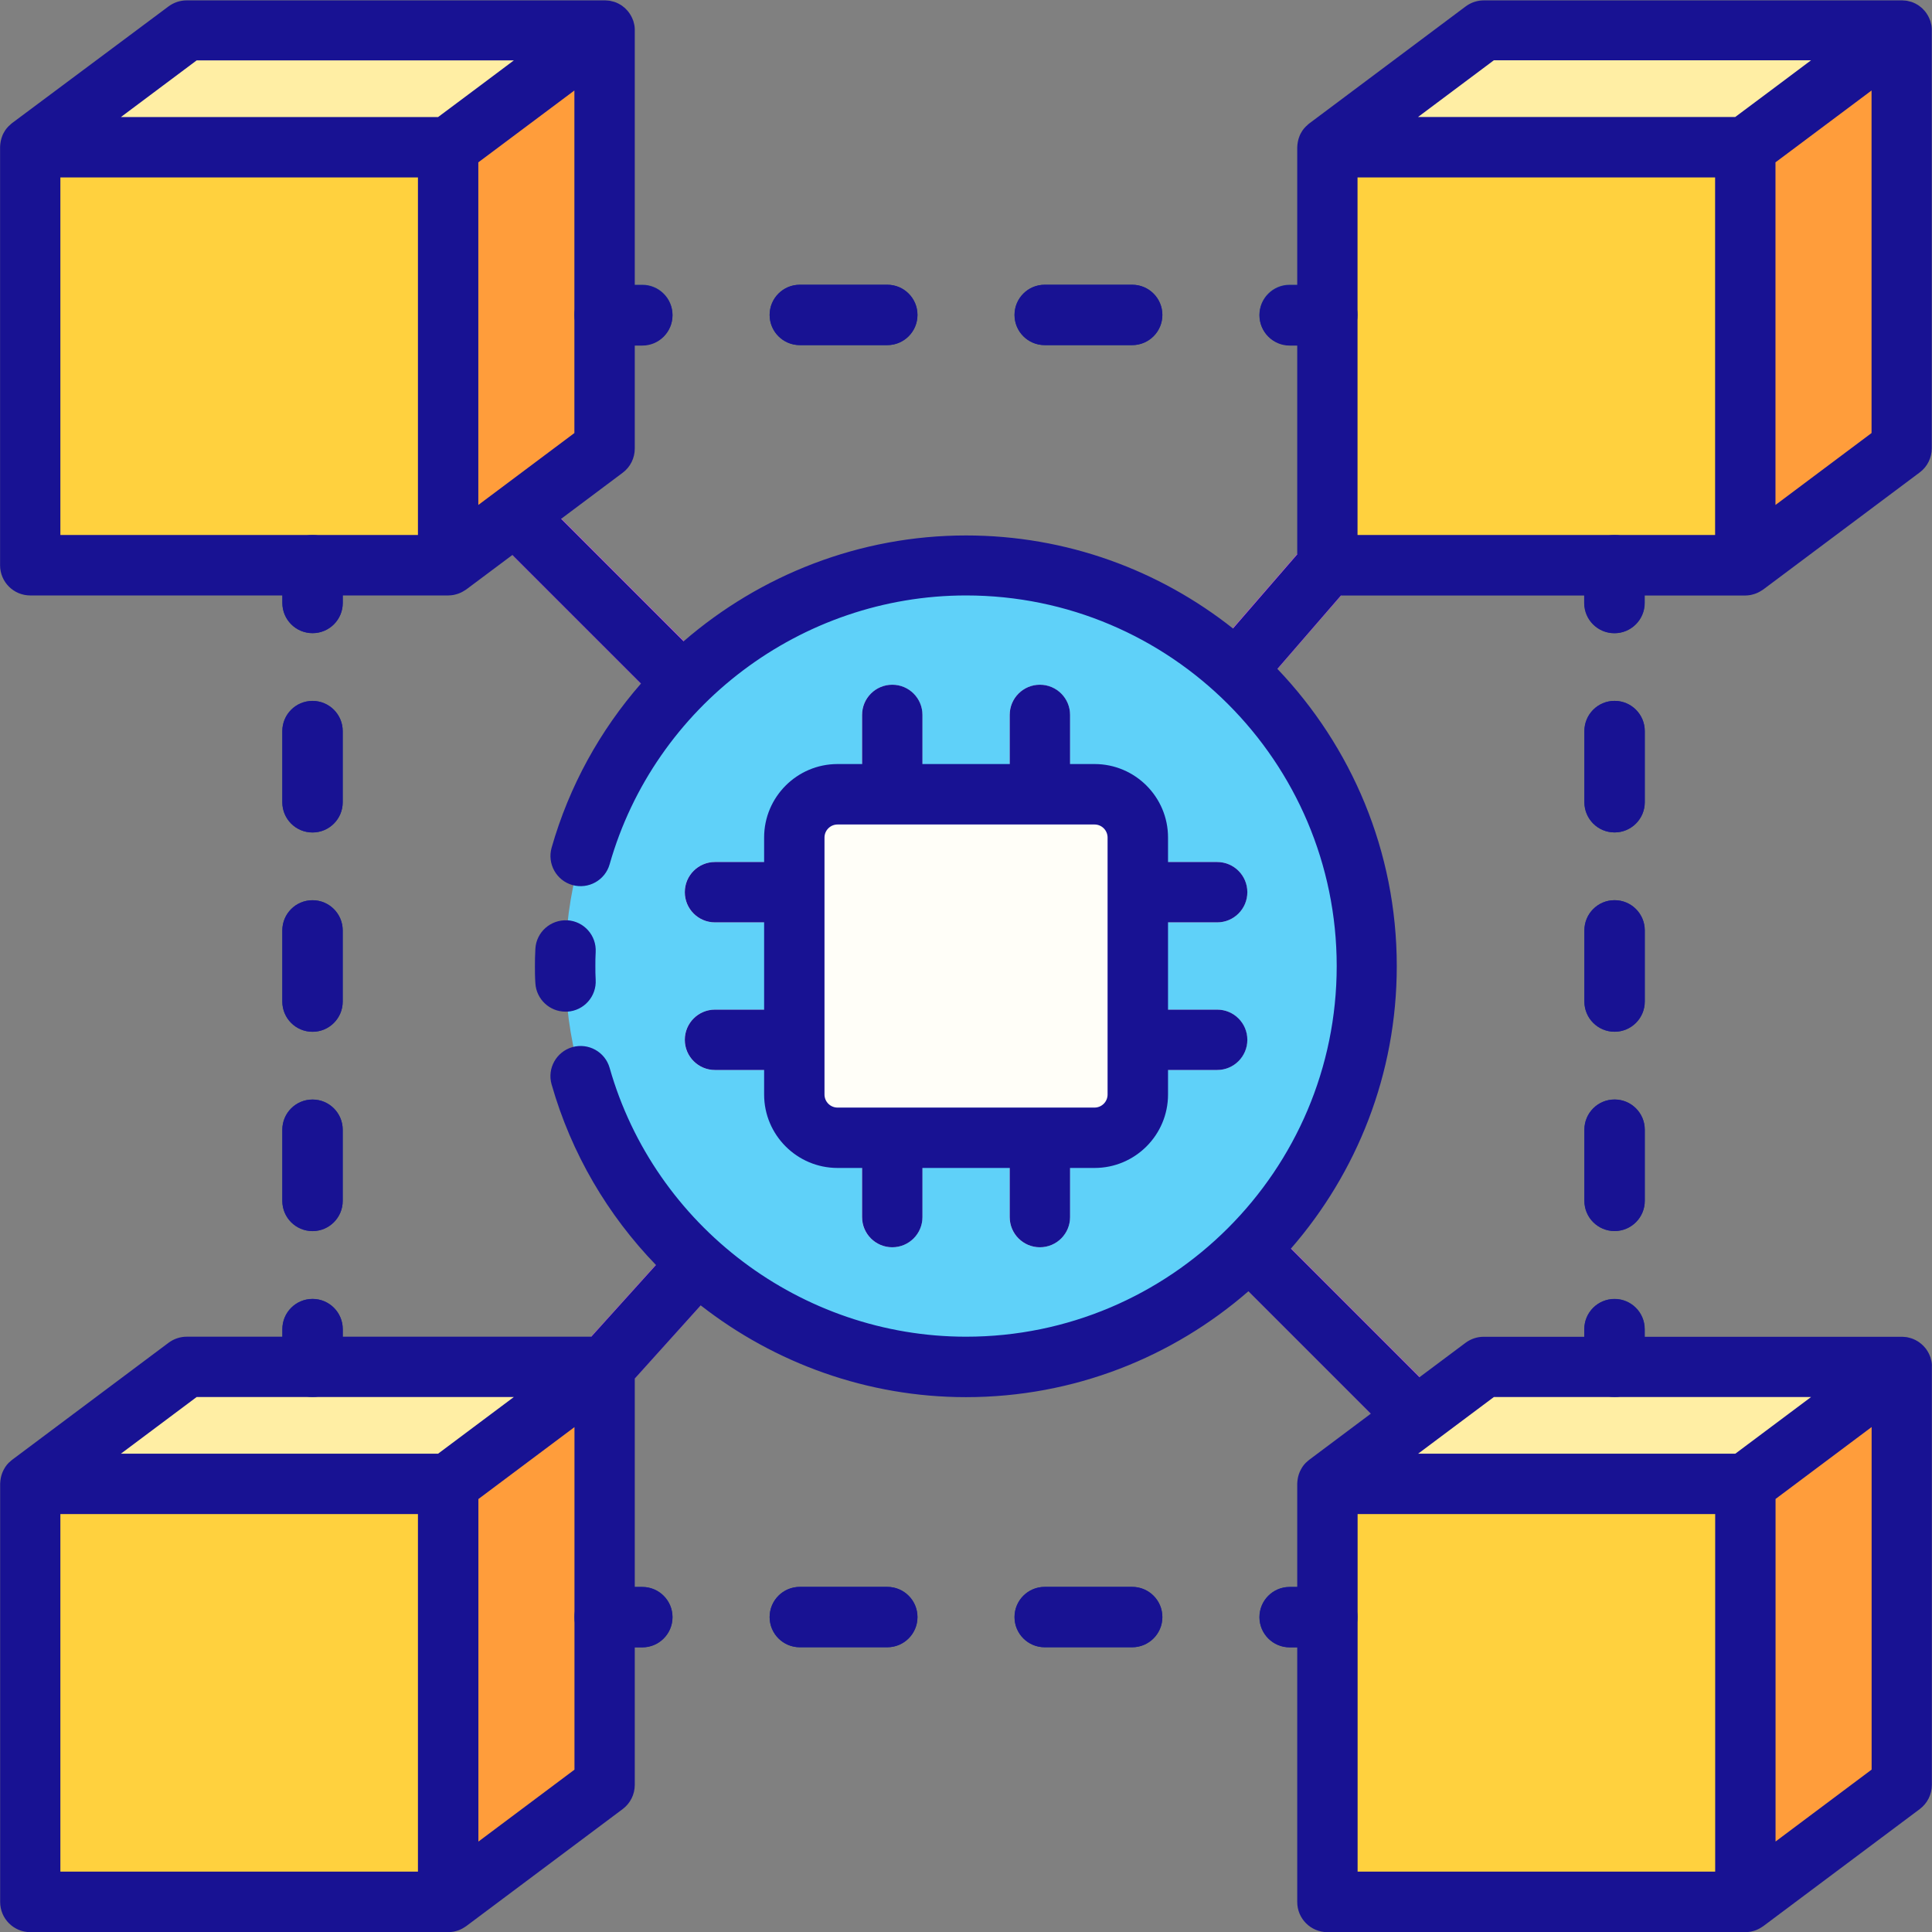 <svg id="Layer_1" viewBox="0 0 256 256" xmlns="http://www.w3.org/2000/svg" data-name="Layer 1"><rect x="0" y="0" width="256" height="256" fill="#808080" stroke="none"/><path d="m59.38 19.51h-55.38l20.73-15.51h55.38z" fill="#ffeea4"/><path d="m231.27 19.51h-55.39l20.74-15.51h55.38z" fill="#ffeea4"/><path d="m252 4-20.73 15.51v55.38l20.73-15.51z" fill="#ff9d3b"/><path d="m252 181.11-20.73 15.51v55.38l20.73-15.51z" fill="#ff9d3b"/><g><g fill="#ef57ff"><path d="m190.38 184.73-22-22c-1.56-1.56-4.09-1.56-5.66 0-1.56 1.56-1.56 4.09 0 5.66l22 22c.78.78 1.8 1.17 2.83 1.17s2.05-.39 2.83-1.17c1.56-1.56 1.56-4.09 0-5.66z"/><path d="m90.45 94.45c1.02 0 2.05-.39 2.83-1.17 1.56-1.56 1.56-4.09 0-5.66l-22-22c-1.56-1.56-4.09-1.56-5.66 0-1.56 1.56-1.56 4.09 0 5.66l22 22c.78.78 1.8 1.17 2.83 1.17z"/><path d="m89.47 164.76-12.33 13.67c-1.48 1.64-1.35 4.17.29 5.65.77.69 1.72 1.03 2.68 1.03 1.09 0 2.18-.45 2.97-1.32l12.33-13.67c1.48-1.64 1.35-4.17-.29-5.65s-4.17-1.35-5.65.29z"/><path d="m166.84 91.44 12.07-13.92c1.45-1.67 1.27-4.2-.4-5.64-1.67-1.45-4.2-1.27-5.64.4l-12.07 13.92c-1.45 1.67-1.27 4.2.4 5.64.76.66 1.69.98 2.62.98 1.12 0 2.23-.47 3.02-1.38z"/></g><path d="m4 19.51h55.38v55.38h-55.38z" fill="#ffd13e"/><path d="m80.11 4-20.73 15.51v55.38l20.73-15.51z" fill="#ff9d3b"/><path d="m175.88 19.51h55.38v55.38h-55.38z" fill="#ffd13e"/><path d="m4 196.62h55.38v55.38h-55.38z" fill="#ffd13e"/><path d="m59.38 196.62h-55.38l20.73-15.51h55.38z" fill="#ffeea4"/><path d="m80.11 181.11-20.73 15.51v55.38l20.73-15.51z" fill="#ff9d3b"/><path d="m175.88 196.62h55.38v55.38h-55.38z" fill="#ffd13e"/><path d="m231.27 196.62h-55.39l20.74-15.51h55.38z" fill="#ffeea4"/><circle cx="128" cy="128" fill="#5fd1f9" r="53.11"/><rect fill="#fffef8" height="45.52" rx="5.73" width="45.52" x="105.24" y="105.24"/><g fill="#fffef8"><path d="m137.78 90.74c-2.21 0-4 1.79-4 4v10.51c0 2.21 1.79 4 4 4s4-1.79 4-4v-10.51c0-2.21-1.79-4-4-4z"/><path d="m118.22 90.74c-2.21 0-4 1.79-4 4v10.51c0 2.21 1.79 4 4 4s4-1.79 4-4v-10.51c0-2.21-1.79-4-4-4z"/><path d="m137.78 146.76c-2.21 0-4 1.79-4 4v10.51c0 2.21 1.79 4 4 4s4-1.79 4-4v-10.51c0-2.21-1.79-4-4-4z"/><path d="m118.22 146.76c-2.21 0-4 1.79-4 4v10.51c0 2.21 1.79 4 4 4s4-1.79 4-4v-10.51c0-2.21-1.79-4-4-4z"/><path d="m161.26 133.78h-10.51c-2.21 0-4 1.79-4 4s1.79 4 4 4h10.51c2.21 0 4-1.79 4-4s-1.79-4-4-4z"/><path d="m150.76 122.22h10.51c2.21 0 4-1.79 4-4s-1.79-4-4-4h-10.51c-2.21 0-4 1.79-4 4s1.79 4 4 4z"/><path d="m105.24 133.78h-10.51c-2.21 0-4 1.79-4 4s1.79 4 4 4h10.51c2.21 0 4-1.79 4-4s-1.79-4-4-4z"/><path d="m105.24 114.22h-10.51c-2.21 0-4 1.79-4 4s1.79 4 4 4h10.51c2.21 0 4-1.79 4-4s-1.79-4-4-4z"/></g><g fill="#152d93"><path d="m41.41 172.11c-2.21 0-4 1.79-4 4v5c0 2.21 1.79 4 4 4s4-1.79 4-4v-5c0-2.21-1.79-4-4-4z"/><path d="m41.41 145.69c-2.21 0-4 1.79-4 4v9.43c0 2.21 1.79 4 4 4s4-1.79 4-4v-9.43c0-2.21-1.79-4-4-4z"/><path d="m41.41 119.28c-2.21 0-4 1.79-4 4v9.43c0 2.21 1.79 4 4 4s4-1.79 4-4v-9.43c0-2.21-1.79-4-4-4z"/><path d="m41.41 92.87c-2.21 0-4 1.79-4 4v9.43c0 2.21 1.79 4 4 4s4-1.79 4-4v-9.43c0-2.21-1.79-4-4-4z"/><path d="m41.41 70.89c-2.21 0-4 1.79-4 4v5c0 2.21 1.79 4 4 4s4-1.79 4-4v-5c0-2.21-1.79-4-4-4z"/><path d="m175.88 210.27h-5c-2.21 0-4 1.79-4 4s1.79 4 4 4h5c2.21 0 4-1.79 4-4s-1.79-4-4-4z"/><path d="m150.02 210.27h-11.59c-2.21 0-4 1.79-4 4s1.79 4 4 4h11.59c2.21 0 4-1.79 4-4s-1.79-4-4-4z"/><path d="m117.57 210.27h-11.59c-2.21 0-4 1.79-4 4s1.79 4 4 4h11.59c2.21 0 4-1.79 4-4s-1.79-4-4-4z"/><path d="m85.11 210.27h-5c-2.21 0-4 1.79-4 4s1.79 4 4 4h5c2.21 0 4-1.79 4-4s-1.79-4-4-4z"/><path d="m213.94 70.89c-2.21 0-4 1.79-4 4v5c0 2.21 1.79 4 4 4s4-1.79 4-4v-5c0-2.21-1.79-4-4-4z"/><path d="m213.94 92.87c-2.21 0-4 1.79-4 4v9.43c0 2.21 1.79 4 4 4s4-1.79 4-4v-9.43c0-2.21-1.79-4-4-4z"/><path d="m213.94 119.28c-2.21 0-4 1.79-4 4v9.43c0 2.21 1.79 4 4 4s4-1.79 4-4v-9.43c0-2.21-1.79-4-4-4z"/><path d="m213.94 145.69c-2.21 0-4 1.79-4 4v9.43c0 2.21 1.79 4 4 4s4-1.79 4-4v-9.43c0-2.21-1.79-4-4-4z"/><path d="m213.94 172.11c-2.21 0-4 1.79-4 4v5c0 2.21 1.79 4 4 4s4-1.79 4-4v-5c0-2.21-1.79-4-4-4z"/><path d="m85.11 37.73h-5c-2.21 0-4 1.79-4 4s1.79 4 4 4h5c2.21 0 4-1.79 4-4s-1.79-4-4-4z"/><path d="m150.02 37.73h-11.59c-2.21 0-4 1.79-4 4s1.79 4 4 4h11.59c2.21 0 4-1.79 4-4s-1.79-4-4-4z"/><path d="m117.57 37.73h-11.59c-2.21 0-4 1.79-4 4s1.79 4 4 4h11.59c2.21 0 4-1.79 4-4s-1.79-4-4-4z"/><path d="m175.88 37.73h-5c-2.21 0-4 1.79-4 4s1.79 4 4 4h5c2.21 0 4-1.79 4-4s-1.79-4-4-4z"/></g></g><g fill="#181293"><path d="m255.99 180.96c0-.15-.02-.31-.04-.46 0-.06-.03-.13-.04-.19-.03-.13-.06-.27-.1-.4 0-.02 0-.05-.02-.07-.02-.05-.04-.09-.06-.14-.04-.12-.09-.24-.15-.35-.03-.07-.07-.14-.11-.21-.06-.1-.12-.2-.19-.3-.05-.07-.09-.13-.14-.19-.07-.09-.15-.18-.24-.27-.05-.06-.1-.11-.16-.16-.09-.09-.19-.17-.3-.25-.05-.04-.1-.08-.15-.12-.13-.09-.26-.17-.4-.24-.04-.02-.07-.04-.1-.06 0 0 0 0-.01 0-.17-.09-.35-.16-.53-.22-.04-.01-.09-.02-.14-.04-.15-.04-.29-.08-.44-.11-.07-.01-.14-.02-.21-.02-.13-.02-.26-.03-.39-.03-.03 0-.06 0-.09 0h-34.06v-1c0-2.21-1.79-4-4-4s-4 1.79-4 4v1h-13.33c-.86 0-1.7.28-2.4.8l-6.1 4.56-17.04-17.04c8.73-10.03 14.03-23.12 14.03-37.43 0-15.26-6.03-29.13-15.82-39.39l8.42-9.72h32.23v1c0 2.21 1.79 4 4 4s4-1.79 4-4v-1h13.33s0 0 0 0c.24 0 .49-.03.73-.07.08-.02.16-.04.24-.06.15-.04.3-.08.45-.14.09-.03.17-.07.26-.11.14-.06.27-.14.4-.22.08-.05.15-.09.23-.14.03-.02.06-.04.09-.06l20.73-15.51c1.01-.75 1.6-1.94 1.6-3.2v-55.4s0 0 0 0c0-.05 0-.09 0-.14 0-.15-.02-.31-.04-.46 0-.06-.03-.13-.04-.19-.03-.13-.06-.27-.1-.39 0-.02 0-.05-.02-.07-.02-.05-.04-.09-.06-.14-.04-.12-.09-.23-.15-.35-.03-.07-.07-.14-.11-.21-.06-.1-.12-.2-.19-.3-.04-.07-.09-.13-.14-.19-.07-.1-.16-.19-.24-.27-.05-.05-.1-.11-.15-.16-.09-.09-.2-.17-.3-.25-.05-.04-.1-.08-.15-.12-.12-.09-.25-.16-.38-.23-.04-.02-.08-.05-.12-.07 0 0 0 0-.01 0-.17-.09-.35-.16-.53-.22-.04-.01-.09-.02-.13-.03-.15-.04-.29-.08-.44-.11-.06-.01-.13-.01-.2-.02-.13-.02-.27-.03-.4-.03-.03 0-.05 0-.08 0h-55.38c-.86 0-1.7.28-2.4.8l-20.73 15.51c-.12.09-.22.19-.32.29-.04.04-.09.07-.13.11-.17.17-.32.35-.45.54-.03.05-.06.1-.09.15-.09.15-.18.3-.25.46-.03.08-.06.16-.09.24-.06.15-.1.3-.14.46-.02.08-.04.16-.05.24-.04.22-.06.44-.07.67v.05.02 18.2h-1c-2.21 0-4 1.79-4 4s1.79 4 4 4h1v27.67l-8.51 9.82c-9.74-7.71-22.02-12.33-35.38-12.33-14.06 0-27.26 5.23-37.42 14.03l-16.23-16.23 8.16-6.11c1.01-.75 1.6-1.94 1.6-3.2v-13.65h1c2.21 0 4-1.79 4-4s-1.79-4-4-4h-1v-33.79s0 0 0 0c0-.05 0-.09 0-.14 0-.15-.02-.31-.04-.46-.01-.06-.03-.13-.04-.19-.03-.13-.06-.27-.1-.39 0-.02 0-.05-.02-.07-.02-.05-.04-.09-.06-.14-.04-.12-.09-.23-.15-.35-.03-.07-.07-.14-.11-.21-.06-.1-.12-.2-.19-.3-.04-.07-.09-.13-.14-.19-.07-.1-.16-.19-.24-.27-.05-.05-.1-.11-.15-.16-.09-.09-.2-.17-.3-.25-.05-.04-.1-.08-.15-.12-.12-.09-.25-.16-.38-.23-.04-.02-.08-.05-.12-.07 0 0 0 0-.01 0-.17-.09-.35-.16-.53-.22-.04-.01-.09-.02-.13-.03-.15-.04-.29-.08-.44-.11-.06-.01-.13-.01-.2-.02-.13-.02-.27-.03-.4-.03-.03 0-.05 0-.08 0h-55.4c-.86 0-1.7.28-2.4.8l-20.73 15.46c-.12.09-.22.19-.32.29-.04.04-.09.07-.13.11-.17.17-.32.35-.45.54-.03.05-.06.1-.09.15-.09.15-.18.3-.25.46-.04.08-.06.16-.09.24-.06.15-.1.3-.14.46-.02.08-.04.16-.05.24-.04.22-.06.44-.07.67v.05.02s0 0 0 0v55.36c0 2.21 1.79 4 4 4h33.41v1c0 2.21 1.79 4 4 4s4-1.79 4-4v-1h13.97s0 0 0 0c.24 0 .49-.03.73-.07l.24-.06c.15-.04.3-.08.45-.14.09-.03.17-.07.26-.11.14-.06.27-.14.4-.22.08-.05.15-.09.23-.14.03-.02.06-.04.09-.06l6.1-4.56 17.04 17.04c-5.39 6.17-9.5 13.54-11.84 21.75-.6 2.12.63 4.34 2.75 4.94 2.13.6 4.34-.63 4.94-2.75 5.97-20.98 25.39-35.62 47.23-35.62 27.08 0 49.11 22.03 49.11 49.11s-22.03 49.11-49.11 49.11c-21.84 0-41.26-14.65-47.23-35.62-.6-2.12-2.81-3.35-4.94-2.75-2.12.61-3.36 2.82-2.75 4.94 2.62 9.19 7.46 17.34 13.83 23.93l-8.57 9.5h-32.93v-1c0-2.21-1.79-4-4-4s-4 1.79-4 4v1h-12.68c-.86 0-1.7.28-2.4.8l-20.73 15.51c-.12.09-.22.19-.33.29-.04.04-.08.07-.12.1-.17.17-.32.35-.45.55-.03.05-.06.1-.09.15-.09.15-.18.31-.25.47-.03.08-.06.16-.09.23-.06.15-.1.3-.14.46-.02.08-.04.16-.05.24-.04.22-.06.44-.07.67v.05.02s0 0 0 0v55.36c0 2.21 1.79 4 4 4h55.38s0 0 0 0c.24 0 .49-.03.73-.07l.24-.06c.15-.04.3-.08.45-.14.09-.03.17-.07.25-.11.14-.06.27-.14.4-.22.07-.05.15-.09.22-.14.03-.02.06-.04.09-.06l20.73-15.51c1.01-.76 1.6-1.94 1.6-3.2v-18.22h1c2.21 0 4-1.79 4-4s-1.79-4-4-4h-1v-27.62l8.74-9.7c9.82 7.67 22.11 12.16 35.14 12.16 14.31 0 27.39-5.3 37.43-14.03l16.22 16.22-8.16 6.11c-.12.09-.22.19-.33.29-.04.04-.08.07-.12.1-.17.17-.32.35-.45.55-.03.05-.06.1-.09.15-.09.15-.18.31-.25.47-.03.08-.06.16-.09.23-.06.15-.1.3-.14.46-.02.08-.04.16-.05.24-.04.22-.06.44-.07.67v.05.02 13.63h-1c-2.21 0-4 1.79-4 4s1.79 4 4 4h1v33.73c0 2.21 1.79 4 4 4h55.38s0 0 0 0c.24 0 .49-.03.73-.07.08-.02.16-.04.24-.06.15-.04.3-.08.45-.14.09-.03.17-.07.25-.11.14-.06.27-.14.4-.22.07-.05.15-.09.22-.14.03-.02.06-.04.09-.06l20.73-15.51c1.01-.76 1.6-1.94 1.6-3.2v-55.38s0 0 0 0c0-.05 0-.09 0-.14zm-229.93-172.96h42.03l-4.59 3.44-5.45 4.07h-42.03zm-18.06 15.51h47.38v47.38h-47.38zm55.38-2 1.97-1.47 10.76-8.05v45.39l-12.73 9.53zm116.5 2h47.38v47.38h-47.38zm55.38 43.39v-45.39l1.97-1.47 10.76-8.05v45.39l-12.73 9.53zm-37.32-58.91h42.03l-4.59 3.44-5.45 4.07h-42.03zm-171.88 177.12h42.03l-10.04 7.51h-42.03zm-18.06 15.51h47.38v47.38h-47.38zm68.12 33.87-12.73 9.53v-45.39l12.73-9.53zm121.83-49.38h42.03l-10.04 7.51h-42.03zm-18.06 15.51h47.38v47.38h-47.38zm55.38 43.39v-45.39l12.73-9.53v45.39z"/><path d="m75.17 121.95c-2.2-.12-4.1 1.55-4.23 3.76-.05.85-.06 1.67-.06 2.29s0 1.44.06 2.29c.13 2.12 1.89 3.76 3.99 3.76h.24c2.21-.13 3.89-2.02 3.76-4.23-.04-.6-.04-1.21-.04-1.82s0-1.22.04-1.83c.13-2.21-1.55-4.1-3.76-4.23z"/><path d="m94.74 133.78c-2.21 0-4 1.79-4 4s1.79 4 4 4h6.51v3.25c0 5.37 4.37 9.73 9.73 9.73h3.25v6.51c0 2.21 1.79 4 4 4s4-1.79 4-4v-6.51h11.56v6.51c0 2.21 1.79 4 4 4s4-1.79 4-4v-6.51h3.25c5.37 0 9.73-4.37 9.73-9.73v-3.25h6.51c2.21 0 4-1.79 4-4s-1.79-4-4-4h-6.51v-11.56h6.51c2.21 0 4-1.79 4-4s-1.79-4-4-4h-6.51v-3.25c0-5.37-4.37-9.73-9.73-9.73h-3.25v-6.51c0-2.21-1.79-4-4-4s-4 1.79-4 4v6.51h-11.56v-6.51c0-2.21-1.79-4-4-4s-4 1.79-4 4v6.51h-3.25c-5.37 0-9.73 4.37-9.73 9.73v3.25h-6.51c-2.21 0-4 1.79-4 4s1.79 4 4 4h6.51v11.56zm14.51-22.8c0-.96.78-1.73 1.73-1.73h34.05c.96 0 1.73.78 1.73 1.73v34.05c0 .96-.78 1.73-1.73 1.73h-34.05c-.96 0-1.73-.78-1.73-1.73z"/><path d="m41.41 110.31c2.21 0 4-1.79 4-4v-9.43c0-2.21-1.79-4-4-4s-4 1.79-4 4v9.43c0 2.21 1.79 4 4 4z"/><path d="m37.41 132.72c0 2.21 1.79 4 4 4s4-1.79 4-4v-9.43c0-2.21-1.79-4-4-4s-4 1.79-4 4z"/><path d="m37.41 159.13c0 2.21 1.79 4 4 4s4-1.79 4-4v-9.43c0-2.21-1.79-4-4-4s-4 1.79-4 4z"/><path d="m117.57 210.27h-11.59c-2.21 0-4 1.79-4 4s1.79 4 4 4h11.59c2.21 0 4-1.79 4-4s-1.79-4-4-4z"/><path d="m150.02 210.27h-11.59c-2.21 0-4 1.79-4 4s1.79 4 4 4h11.59c2.21 0 4-1.79 4-4s-1.79-4-4-4z"/><path d="m217.94 96.87c0-2.21-1.79-4-4-4s-4 1.79-4 4v9.43c0 2.21 1.79 4 4 4s4-1.79 4-4z"/><path d="m217.94 123.28c0-2.21-1.79-4-4-4s-4 1.79-4 4v9.43c0 2.21 1.79 4 4 4s4-1.79 4-4z"/><path d="m213.94 145.69c-2.21 0-4 1.79-4 4v9.43c0 2.21 1.79 4 4 4s4-1.79 4-4v-9.43c0-2.21-1.79-4-4-4z"/><path d="m138.43 45.73h11.59c2.21 0 4-1.79 4-4s-1.79-4-4-4h-11.59c-2.21 0-4 1.79-4 4s1.79 4 4 4z"/><path d="m105.98 45.73h11.59c2.21 0 4-1.79 4-4s-1.79-4-4-4h-11.59c-2.21 0-4 1.79-4 4s1.79 4 4 4z"/></g></svg>